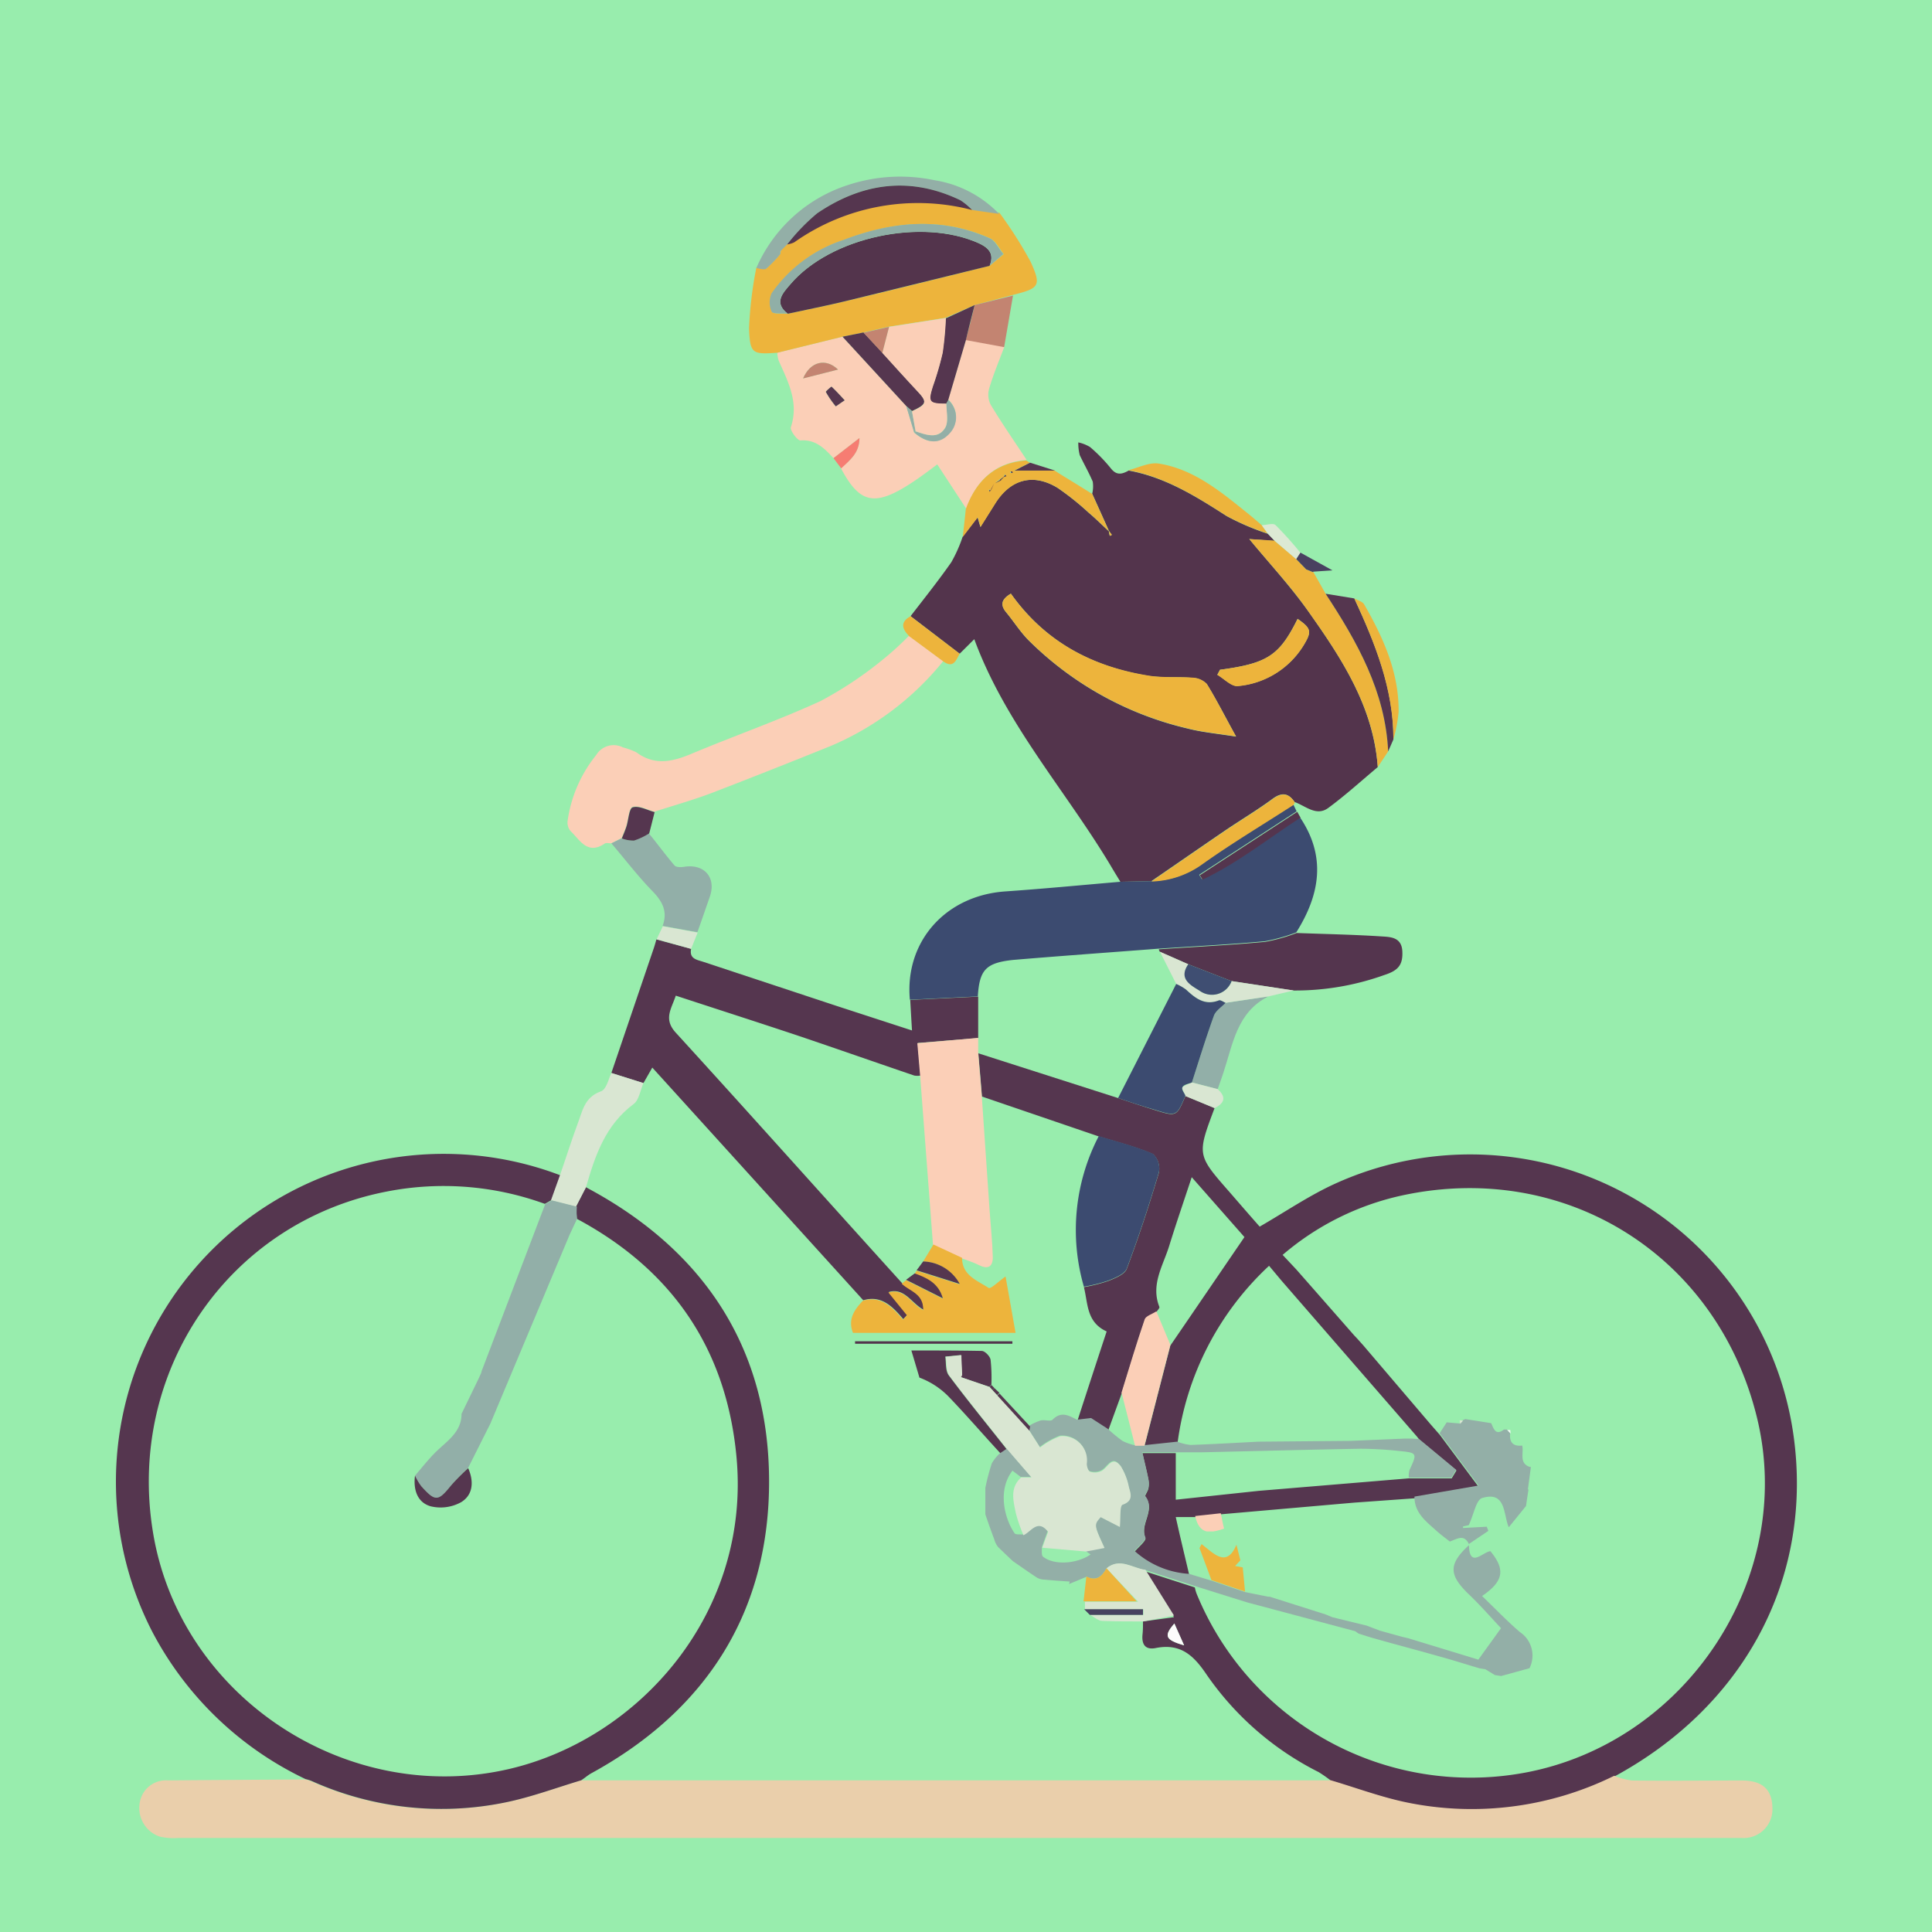<svg xmlns="http://www.w3.org/2000/svg" viewBox="0 0 218.05 218.05"><defs><style>.cls-1{fill:#98edad;}.cls-2{fill:#53344c;}.cls-3{fill:#55364f;}.cls-4{fill:#eacfab;}.cls-5{fill:#3c4b70;}.cls-6{fill:#fbcfb7;}.cls-7{fill:#edb43c;}.cls-8{fill:#54354e;}.cls-9{fill:#92afa8;}.cls-10{fill:#d9e6d2;}.cls-11{fill:#93afa7;}.cls-12{fill:#c38471;}.cls-13{fill:#dce9d4;}.cls-14{fill:#494160;}.cls-15{fill:#f67c72;}.cls-16{fill:#fdfcfc;}.cls-17{fill:#90afa7;}.cls-18{fill:#3f4e72;}.cls-19{fill:#fefefe;}.cls-20{fill:#f8faf9;}.cls-21{fill:#fdfdfd;}.cls-22{fill:#fcfcfc;}.cls-23{fill:#fefefd;}.cls-24{fill:#fbfcfb;}</style></defs><g id="Layer_2" data-name="Layer 2"><g id="Ruudut"><rect class="cls-1" width="218.05" height="218.05"/></g><g id="Bongattavat"><g id="Pyöräilijä"><path class="cls-2" d="M155.5,86.57c-1.85,1.55-3.64,3.18-5.58,4.61-1.35,1-2.56-.22-3.8-.66-.69-1-1.42-1.15-2.48-.38-1.72,1.27-3.57,2.37-5.34,3.57-2.79,1.9-5.57,3.83-8.36,5.74l-3.49.07c-.37-.61-.75-1.22-1.11-1.84-5.11-8.52-11.87-16-15.38-25.54l-1.65,1.64-5.54-4.24c1.54-2,3.14-4,4.6-6.09a16.26,16.26,0,0,0,1.27-2.85l1.69-2.21.32,1.09,1.67-2.66c1.73-2.75,4.29-3.44,7.05-1.75a30.72,30.72,0,0,1,3.48,2.78c.8.67,1.53,1.41,2.3,2.11,0,.17.06.35.1.52l.24-.11-.32-.43c-.63-1.41-1.27-2.82-1.9-4.22a3.53,3.53,0,0,0,.06-1.36c-.42-1-1-2-1.47-3a5.5,5.5,0,0,1-.16-1.43,4.33,4.33,0,0,1,1.32.52,18,18,0,0,1,2.36,2.42c.64.81,1.25.66,2,.24,4.14.75,7.6,2.91,11.07,5.14a28.44,28.44,0,0,0,4.66,2l.76.81L141,60.84c2.21,2.69,4.65,5.32,6.7,8.21C151.45,74.35,155,79.78,155.5,86.57ZM114.09,67c-1.15.67-1.18,1.33-.5,2.15.83,1,1.55,2.15,2.46,3.08a37.65,37.65,0,0,0,18,10c1.63.42,3.33.57,5.46.91-1.27-2.31-2.21-4.17-3.3-5.93a2.36,2.36,0,0,0-1.61-.7c-1.61-.13-3.25,0-4.83-.21C123.35,75.29,118,72.49,114.09,67Zm23.61,8.57-.31.58c.77.45,1.6,1.35,2.32,1.27a9.71,9.71,0,0,0,7.54-4.8c.82-1.39.67-1.74-.8-2.78C144.39,74,143.05,74.87,137.7,75.59Z"/><path class="cls-3" d="M202.6,163.49a36.85,36.85,0,0,0-51.93-29.89c-2.92,1.33-5.6,3.17-8.5,4.84-1.07-1.21-2.24-2.56-3.41-3.91-3.67-4.18-3.67-4.18-1.68-9.47l-3.29-1.36c-1,2.34-1,2.35-3.52,1.56-1.37-.42-2.72-.88-4.08-1.33l-15.77-5.05c.14,1.63.28,3.26.41,4.88l13.18,4.5c2.06.63,4.15,1.15,6.13,2a2.3,2.3,0,0,1,.66,2.07c-1.09,3.66-2.28,7.3-3.63,10.87-.24.64-1.31,1.06-2.08,1.37a18.29,18.29,0,0,1-2.76.7c.47,1.81.26,3.95,2.57,5q-1.65,5-3.31,10.12l1.59-.19,1.9,1.23,1.5-4.12c.86-2.77,1.68-5.55,2.62-8.29.14-.41.86-.63,1.31-.94.12-.19.39-.45.34-.58-1-2.51.41-4.64,1.1-6.86.75-2.43,1.58-4.84,2.55-7.78l5.95,6.76c-2.89,4.23-5.62,8.24-8.36,12.24q-1.47,5.7-2.93,11.4l3.74-.4a33.2,33.2,0,0,1,10.33-20l1.38,1.65q7.65,8.81,15.29,17.6l.31.39,4.17,3.46-.54.89H159l-16.93,1.41-9.37,1v-5.26h-3.77c.27,1.19.5,2.09.68,3a2.53,2.53,0,0,1,0,1c-.07.34-.45.81-.34.95,1.18,1.54-.67,3.06,0,4.64.12.27-.75,1-1.22,1.54a10.11,10.11,0,0,0,6.16,2.59c-.48-2.08-1-4.16-1.51-6.5h2.16l2.89-.31,15.09-1.32,6.83-.49,7.24-1.25-4.4-5.9-1-1.14-7.63-8.95,0,0-.34-.38-.35-.39-.35-.37q-3.27-3.73-6.55-7.46l-1.53-1.63a30.75,30.75,0,0,1,13.44-6.7c18.4-4,35.58,6.7,40.08,25,4.45,18.05-7.94,36.78-26.24,40.15a33.44,33.44,0,0,1-37-20.24,4.85,4.85,0,0,1-.19-.68l-5.57-1.8,3.22,5.16L129,183c0,.48,0,1-.05,1.44-.12,1.13.29,1.8,1.49,1.56,2.76-.55,4.25.78,5.74,3a33.81,33.81,0,0,0,12.64,11,15.09,15.09,0,0,1,1.43,1c2.84.85,5.64,1.89,8.53,2.49a36.32,36.32,0,0,0,23.44-3C196.5,192.74,204.17,178.89,202.6,163.49Zm-70.06,19.74c.39.88.75,1.67,1.1,2.47C131.48,185.06,131.34,184.64,132.54,183.23Z"/><path class="cls-4" d="M150.21,200.93c2.84.84,5.64,1.89,8.53,2.49a36.32,36.32,0,0,0,23.44-3,8,8,0,0,0,2,.53c4.13.05,8.27,0,12.4,0,2.33,0,3.44,1,3.46,3.15a3.24,3.24,0,0,1-3.41,3.34H20.05a7.09,7.09,0,0,1-2-.15,3.41,3.41,0,0,1-2.28-3.82A3,3,0,0,1,19,200.94c5.15-.05,10.31-.07,15.46-.11a4.89,4.89,0,0,1,.68.21,35.71,35.71,0,0,0,21.9,2.38c2.89-.59,5.69-1.64,8.53-2.49Z"/><path class="cls-3" d="M65.59,200.93c-2.84.85-5.64,1.9-8.53,2.49A35.71,35.71,0,0,1,35.16,201a4.89,4.89,0,0,0-.68-.21,37.92,37.92,0,0,1-17.3-16.64,37,37,0,0,1,46.07-51.5l-1,2.79-.76.43a33.39,33.39,0,0,0-17.84-1.39c-17.83,3.46-29.33,20.25-26.4,38.36,3,18.65,21.91,31.07,40.22,26.81,14.7-3.43,27.35-17.66,25.64-35.35-1.17-12.12-7.29-21-18-26.74L65,136.19l1.13-2.2.47.26c13,7.07,20.15,18.05,20.2,32.82S79.78,193,66.73,200.14C66.33,200.36,66,200.67,65.59,200.93Z"/><path class="cls-3" d="M69,121.1l4.83-14.21c.09-.28.17-.57.25-.86L78,107.09c-.22,1.12.62,1.22,1.36,1.46l15.12,5,8.45,2.75c-.08-1.32-.14-2.39-.2-3.45l7.67-.37c0,1.56,0,3.12,0,4.68l-6.82.55.32,3.68a2.15,2.15,0,0,1-.71,0c-4.35-1.48-8.68-3-13-4.46-4.58-1.53-9.17-3-13.92-4.56-.49,1.5-1.42,2.63,0,4.18,8.56,9.38,17,18.84,25.54,28.27.86.87,2.49,1.12,2.42,3-1.38-.76-2.15-2.52-3.92-2l2.09,2.57-.45.49c-1.21-1.42-2.46-2.74-4.52-2.13L73.62,120.49l-1,1.75Z"/><path class="cls-5" d="M110.36,112.46l-7.67.37c-.6-6.54,4-11.74,10.74-12.22,4.34-.3,8.68-.72,13-1.09l3.49-.07a10.27,10.27,0,0,0,5.82-2c3.31-2.35,6.81-4.44,10.23-6.65l.37.77-11,7.16.31.5c4-1.86,7.4-4.63,11.06-7,3,4.43,2.27,8.74-.41,13a19.34,19.34,0,0,1-3.55,1c-4,.37-8,.57-12,.84-5.47.42-10.94.81-16.41,1.27C111.27,108.67,110.54,109.45,110.36,112.46Z"/><path class="cls-6" d="M94.07,51.71c-1-1.08-2-2.14-3.75-2-.32,0-1.18-1.13-1.06-1.5.93-2.81-.32-5.13-1.38-7.52a3.25,3.25,0,0,1-.15-.88L95.09,38l7.2,7.83.89,3c1.54,1.28,2.91,1.3,4,0a2.62,2.62,0,0,0-.16-3.73q1-3.39,2-6.78l4.34.8c-.58,1.55-1.23,3.08-1.7,4.67a2.51,2.51,0,0,0,.14,1.87c1.28,2.13,2.7,4.17,4.07,6.25-3.54.27-5.66,2.29-6.82,5.5l-3.27-5c-6.55,5-8.39,5.08-10.87.44C95.84,52,97,51.16,97,49.44Zm-3.43-9,3.94-1C93.22,40.39,91.46,40.78,90.64,42.71Zm4.69,2.47c-.57-.62-1-1.1-1.49-1.54,0,0-.68.52-.64.59a10.48,10.48,0,0,0,1.12,1.63S94.8,45.53,95.33,45.18Z"/><path class="cls-6" d="M69,95.18c-.24,0-.55-.07-.71,0-2,1.38-2.83-.38-3.91-1.4a1.5,1.5,0,0,1-.32-1.12,15.15,15.15,0,0,1,3.24-7.46,2.29,2.29,0,0,1,3-.85,8.41,8.41,0,0,1,1.51.55c2.11,1.57,4.15,1.06,6.36.12,4.78-2,9.71-3.73,14.42-5.89a42.38,42.38,0,0,0,6.84-4.52,34.12,34.12,0,0,0,3.16-2.86l3.87,2.86a32.75,32.75,0,0,1-12.72,9.59c-4.48,1.81-9,3.6-13.47,5.32-2.1.79-4.27,1.4-6.41,2.09-.83-.22-1.76-.75-2.47-.54-.41.12-.47,1.41-.71,2.17-.15.46-.34.9-.52,1.34Z"/><path class="cls-7" d="M95.09,38l-7.36,1.81c-2.8.19-3.09.16-3.19-2.77a44.22,44.22,0,0,1,.82-6.82c.38,0,.9.24,1.12.07a13.8,13.8,0,0,0,1.59-1.65l.06-.39,0,0,.38-.38,0,0,.38-.38v0a2.87,2.87,0,0,0,.8-.24,24.19,24.19,0,0,1,20.07-3.65l3.05.43a47.17,47.17,0,0,1,3.5,5.5c1.24,2.71,1,3-1.89,3.73L110,34.43l-3.28,1.44-6.42,1-2.88.66Zm16.6-8,1.59-1.32c-.5-.61-.89-1.48-1.53-1.77-5.52-2.47-11.07-1.9-16.55.19a15.89,15.89,0,0,0-8.07,6,2.51,2.51,0,0,0,0,2.08c.13.29,1.18.17,1.82.23,2.15-.47,4.32-.89,6.46-1.41C100.81,32.71,106.25,31.36,111.69,30Z"/><path class="cls-8" d="M130.79,107.14c4-.27,8-.47,12-.84a19.34,19.34,0,0,0,3.55-1c3.22.12,6.44.18,9.65.39,1,.06,2.2.11,2.28,1.67s-.49,2.18-2,2.67A29.76,29.76,0,0,1,146,111.79l-7-1.06-4.89-1.9-3.2-1.41A.72.72,0,0,1,130.79,107.14Z"/><path class="cls-7" d="M155.5,86.57c-.47-6.79-4.05-12.22-7.8-17.52-2-2.89-4.49-5.52-6.7-8.21l2.83.18,2.47,2.08,1.12,1.17.79.32v-.06l1.4,2.48c3.58,5.45,6.75,11.06,7.06,17.8Z"/><path class="cls-9" d="M69,95.18l1.15-.55a3.69,3.69,0,0,0,1.38.24,8,8,0,0,0,1.71-.8c1,1.21,1.88,2.44,2.89,3.61.18.21.72.21,1.08.15,2.28-.37,3.66,1.22,2.9,3.38-.47,1.35-.93,2.7-1.4,4l-3.93-.71c.6-1.59,0-2.75-1.14-3.92C72,98.9,70.56,97,69,95.18Z"/><path class="cls-10" d="M69,121.1l3.62,1.14c-.35.8-.49,1.9-1.1,2.36-3.19,2.37-4.36,5.82-5.38,9.39L65,136.19l-2.82-.71,1-2.79c.68-1.94,1.29-3.91,2-5.82.55-1.41.74-3,2.59-3.68C68.44,123,68.66,121.82,69,121.1Z"/><path class="cls-11" d="M88.07,28.67a13.8,13.8,0,0,1-1.59,1.65c-.22.17-.74,0-1.12-.07a16.91,16.91,0,0,1,10.32-9.36,18.76,18.76,0,0,1,9.79-.55,12.86,12.86,0,0,1,7.29,3.8l-3.05-.44a7.14,7.14,0,0,0-1.32-1.1c-5.68-2.73-11.1-2-16.17,1.48a22.52,22.52,0,0,0-3.38,3.51v0l-.38.38,0,0-.38.38,0,0Z"/><path class="cls-7" d="M109,57.47c1.16-3.21,3.28-5.23,6.82-5.5l.4.25-1.75.89h4.56l0,0,.67.43c1.19.73,2.38,1.46,3.56,2.2.63,1.4,1.27,2.81,1.9,4.22l0,0c-.76-.7-1.49-1.44-2.29-2.11a30.72,30.72,0,0,0-3.48-2.78c-2.76-1.69-5.32-1-7.05,1.75l-1.67,2.66-.32-1.09-1.69,2.21C108.77,59.56,108.9,58.51,109,57.47Zm4.25-3.65-.43.3-.65.43c-.11.24-.22.49-.34.73l-.25,0,.09.19.14-.25.38-.7.72-.36.35-.36.29-.1-.14-.16Zm1-.51s-.07-.11-.11-.11-.09,0-.13.08.07.1.11.11S114.28,53.33,114.32,53.31Z"/><path class="cls-9" d="M143.15,112.46c-3.56,1.78-4,5.39-5.08,8.62-.2.62-.42,1.23-.64,1.84l-2.91-.75c.82-2.52,1.59-5.06,2.49-7.55.21-.56.86-1,1.31-1.44Z"/><path class="cls-7" d="M146,90.84c-3.42,2.21-6.92,4.3-10.23,6.65a10.27,10.27,0,0,1-5.82,2c2.79-1.91,5.57-3.84,8.36-5.74,1.77-1.2,3.62-2.3,5.34-3.57,1.06-.77,1.79-.66,2.48.38A1.13,1.13,0,0,1,146,90.84Z"/><path class="cls-7" d="M143.07,60.21a28.44,28.44,0,0,1-4.66-2c-3.47-2.23-6.93-4.39-11.07-5.14,1.15-.28,2.37-.92,3.45-.75,4,.64,7.06,3.23,10.12,5.69.51.41,1,.84,1.49,1.26Z"/><path class="cls-3" d="M156.67,84.81c-.31-6.74-3.48-12.35-7.06-17.8l3.24.53c2.34,5.06,4.45,10.2,4.41,15.92Z"/><path class="cls-12" d="M110,34.43l4.33-1.07-1,5.82-4.34-.8C109.36,37.07,109.7,35.75,110,34.43Z"/><path class="cls-10" d="M143.15,112.46l-4.83.72c-.26-.1-.57-.35-.76-.27-1.59.61-2.64-.26-3.71-1.23a6.18,6.18,0,0,0-1.1-.63l-1.83-3.63,3.2,1.41c-1.15,1.67.32,2.37,1.3,3a2.36,2.36,0,0,0,3.59-1.1l7,1.06Z"/><path class="cls-7" d="M157.26,83.46c0-5.72-2.07-10.86-4.41-15.92.38.22.92.34,1.11.67,2.16,3.76,3.94,7.68,3.89,12.14A16.87,16.87,0,0,1,157.26,83.46Z"/><path class="cls-7" d="M106.48,74.66l-3.87-2.86c-.79-.81-1.06-1.59.16-2.25l5.54,4.23C107.91,74.5,107.62,75.47,106.48,74.66Z"/><path class="cls-8" d="M146.78,92.28c-3.66,2.36-7.09,5.13-11.06,7l-.31-.5,11-7.16Z"/><path class="cls-10" d="M134.52,122.17l2.91.75c1,.9.78,1.59-.35,2.14l-3.29-1.36c-.12-.36-.45-.84-.32-1S134.16,122.32,134.52,122.17Z"/><path class="cls-10" d="M74.81,104.54l3.93.71L78,107.09,74.11,106Z"/><path class="cls-13" d="M143.07,60.21l-.67-.94c.54,0,1.29-.28,1.57,0a39.64,39.64,0,0,1,2.8,3.12l-.47.73L143.83,61Z"/><path class="cls-14" d="M146.3,63.1l.47-.73,3.61,2-2.17.15v.06l-.79-.32Z"/><path class="cls-15" d="M94.07,51.71,97,49.44c0,1.72-1.12,2.51-2.06,3.42Z"/><path class="cls-3" d="M119.07,53.11h-4.56l1.75-.89Z"/><path class="cls-3" d="M119.71,53.52l-.67-.43Z"/><path class="cls-7" d="M114.09,67c3.87,5.47,9.26,8.27,15.67,9.27,1.58.24,3.22.08,4.83.21a2.36,2.36,0,0,1,1.61.7c1.09,1.76,2,3.62,3.3,5.93-2.13-.34-3.83-.49-5.46-.91a37.65,37.65,0,0,1-18-10c-.91-.93-1.63-2.06-2.46-3.08C112.91,68.35,112.94,67.69,114.09,67Z"/><path class="cls-7" d="M137.7,75.59c5.35-.72,6.69-1.6,8.75-5.73,1.47,1,1.62,1.39.8,2.78a9.71,9.71,0,0,1-7.54,4.8c-.72.08-1.55-.82-2.32-1.27Z"/><path class="cls-7" d="M125.17,59.94l.32.43-.24.11c0-.17-.07-.35-.1-.52Z"/><polygon class="cls-10" points="150.72 194.11 150.72 194.11 150.71 194.13 150.72 194.11"/><path class="cls-10" d="M192.08,151.31h0v0Z"/><path class="cls-11" d="M165.84,174.34l0,0v0Z"/><path class="cls-11" d="M172.62,188.28l-3.2.88-.71-.11-1.06-.65-.67-.11h0c-1.39-.41-2.77-.85-4.16-1.24l-2-.56-4.06-1.11-2-.56-1.43-.45-.38-.27-12.19-3.25L134.85,179l-5.57-1.8c-1.46-.2-2.88-1.43-4.4-.17-.51.88-1.14,1.47-2.23.92l-2,.83.08-.28c-1-.07-1.91-.13-2.87-.22a1.79,1.79,0,0,1-.8-.21c-.82-.53-1.62-1.1-2.75-1.88-.35-.33-1-.94-1.68-1.61a2.47,2.47,0,0,1-.42-.86c-.33-.87-.64-1.75-1-2.8v-3a24.76,24.76,0,0,1,.73-2.77,5.06,5.06,0,0,1,1-1.21l.71-.47c.84,1,1.69,2,2.77,3.22H115.2l-.93-.71c-1.75,2.27-.85,5.51.24,7.07.13.18.63.1.95.14.87-.42,1.6-1.87,2.78-.38-.22.6-.44,1.2-.65,1.8,0,.37-.07.94.14,1.09,1.27,1,3.84.79,5.36-.26l-.58-.4,2.1-.4c-1.2-2.61-1.2-2.61-.43-3.47l2.16,1.1c.1-1,0-2.39.31-2.51,1.26-.47.92-1.25.71-2a6.88,6.88,0,0,0-.9-2.31c-1-1.39-1.5.25-2.25.53a1.75,1.75,0,0,1-1.25.05c-.22-.1-.39-.67-.34-1a2.75,2.75,0,0,0-3-3,8.67,8.67,0,0,0-2.27,1.28l-1.22-1.91.09-.53a6.64,6.64,0,0,1,1.25-.56c.43-.1,1.09.15,1.32-.08,1-1,1.84-.46,2.76,0l1.59-.19,1.9,1.23a17.77,17.77,0,0,0,1.65,1.36,6,6,0,0,0,1.37.48h1.06l3.74-.4a6.05,6.05,0,0,0,1.51.37c2.56-.09,5.12-.24,7.68-.37l10.36-.09,6.2-.26.69,0,.87.06,4.17,3.46-.54.89H159a2.65,2.65,0,0,1,.08-.86c.88-1.88.87-1.95-1.09-2.14a41.87,41.87,0,0,0-4.47-.26c-6,.1-11.93.27-17.9.4l-2.92,0h-3.77c.27,1.19.5,2.09.68,3a2.53,2.53,0,0,1,0,1c-.07.34-.45.81-.34.95,1.18,1.54-.67,3.06,0,4.64.12.27-.75,1-1.22,1.54a10.11,10.11,0,0,0,6.16,2.59l2.5.76,3.79,1.29,2.65.53.17,0,6.3,2,.74.31,3.89.95,1.49.57,2.49.69.69.16,7.93,2.42,2.56-3.55c-1.15-1.22-2.33-2.58-3.62-3.81-2.29-2.2-2.33-3.42,0-5.56.06,2.67,1.57.76,2.42.68,1.72,2.08,1.49,3.4-.94,5.06,1.44,1.38,2.79,2.8,4.27,4.07A3.18,3.18,0,0,1,172.62,188.28Z"/><path class="cls-6" d="M110.4,117.14c0,.58,0,1.16,0,1.74.14,1.63.27,3.26.41,4.88q.45,6.48.89,13c.12,1.72.31,3.43.35,5.15,0,1-.5,1.4-1.52.89-.63-.31-1.31-.53-2-.79l-3.23-1.5-1.45-19.09-.32-3.68Z"/><path class="cls-5" d="M122.33,145.22a23,23,0,0,1,1.68-17c2.06.63,4.15,1.15,6.13,2a2.3,2.3,0,0,1,.66,2.07c-1.09,3.66-2.28,7.3-3.63,10.87-.24.64-1.31,1.06-2.08,1.37A18.29,18.29,0,0,1,122.33,145.22Z"/><path class="cls-11" d="M165.84,174.34l0,0h0Z"/><path class="cls-11" d="M172.44,168.11l.07,0c-.1.62-.19,1.24-.28,1.86-.61.75-1.21,1.5-1.95,2.4-.62-1.46-.29-4.12-3-3.3-.68.21-.92,1.79-1.51,3.06h0l-.65.15,0,.17,2.68-.14.18.47-2.2,1.48c-.56-1.18-1.39-.53-2.15-.28-.51-.4-1.05-.79-1.53-1.23-1.17-1.06-2.47-2-2.46-3.84l7.24-1.25-4.4-5.9.8-1.23,1.47.13.33-.38a1.26,1.26,0,0,0,.29-.12l2.92.46c.3.6.48,1.46,1.45.72l.16,0,.16,0c.13.13.26.26.38.4-.11,1,.29,1.53,1.36,1.41.16.67-.19,1.55.31,2.08a1,1,0,0,0,.27.21,1.1,1.1,0,0,0,.29.12l.11,0Z"/><path class="cls-5" d="M126.19,123.93l6.56-12.88a6.18,6.18,0,0,1,1.1.63c1.07,1,2.12,1.84,3.71,1.23.19-.08.5.17.76.27-.45.48-1.1.88-1.31,1.44-.9,2.49-1.67,5-2.49,7.55-.36.15-.87.22-1.05.5s.2.67.32,1c-1,2.34-1,2.35-3.52,1.56C128.9,124.84,127.55,124.38,126.19,123.93Z"/><path class="cls-6" d="M130.51,148c.52,1.26,1.05,2.52,1.58,3.78q-1.47,5.7-2.93,11.39l-1.06,0c-.51-2-1-4-1.52-6,.86-2.77,1.68-5.55,2.62-8.29C129.34,148.52,130.06,148.3,130.51,148Z"/><path class="cls-10" d="M124.88,177c1.52-1.26,2.94,0,4.4.17l3.22,5.16L129,183c-1.53,0-3.06,0-4.58-.06-.47,0-.92-.44-1.38-.67h6l0-.64h-6.59l0-.85h6Z"/><path class="cls-6" d="M138.15,172.52h0l-.44.15-.4.1-.36.07h0l-.33,0h-.19l-.26,0c-.66-.17-1.06-.73-1.28-1.74l2.89-.31C137.9,171.35,138,171.94,138.15,172.52Z"/><path class="cls-16" d="M133.64,185.7c-2.16-.64-2.3-1.06-1.1-2.47Z"/><path class="cls-9" d="M65.11,137.6l-.82,1.75-8.94,21.31-2.51,5a23.91,23.91,0,0,0-1.94,2c-1.45,1.8-1.77,1.84-3.35.08a6.54,6.54,0,0,1-.71-1.2c.75-.86,1.45-1.77,2.25-2.57,1.28-1.29,3-2.28,3-4.4L54,155.63l.33-.73,0-.08,6.54-17.18.66-1.73.76-.43,2.82.71C65.06,136.66,65.09,137.13,65.11,137.6Z"/><path class="cls-7" d="M104.19,142.37c.39-.63.77-1.27,1.16-1.91l3.23,1.5c0,2,1.73,2.56,3,3.4.23.15,1.16-.77,1.91-1.29l1.13,6.36H96.27c-.61-1.53.15-2.61,1.12-3.63,2.06-.6,3.31.72,4.52,2.14l.45-.49-2.09-2.57c1.77-.55,2.54,1.21,3.92,2,.07-1.9-1.56-2.15-2.42-3l.49-.39,4.15,2.09c-.48-1.72-1.79-2.31-3.18-2.81.07-.12.14-.24.22-.35l4.87,1.54A4.86,4.86,0,0,0,104.19,142.37Z"/><path class="cls-3" d="M110,34.43c-.34,1.32-.68,2.64-1,4q-1,3.39-2,6.78c-.07.13-.15.26-.23.39-2-.06-2.07-.2-1.5-2a34,34,0,0,0,1.09-3.75,39.17,39.17,0,0,0,.36-3.91Z"/><path class="cls-3" d="M95.09,38l2.37-.48,2.12,2.28c1.31,1.44,2.61,2.89,3.94,4.31,1.16,1.23,1.11,1.5-.59,2.28l-.64-.56Z"/><path class="cls-11" d="M106.81,45.55c.08-.13.16-.26.23-.39a2.62,2.62,0,0,1,.16,3.73c-1.11,1.25-2.48,1.23-4-.06l.16-.15c1.18.4,2.53.91,3.32-.39C107.08,47.6,106.78,46.48,106.81,45.55Z"/><path class="cls-12" d="M90.64,42.71c.82-1.93,2.58-2.32,3.94-1Z"/><path class="cls-3" d="M95.33,45.18c-.53.35-1,.7-1,.68a10.48,10.48,0,0,1-1.12-1.63c0-.07.61-.61.64-.59C94.32,44.08,94.76,44.56,95.33,45.18Z"/><path class="cls-11" d="M102.29,45.86l.64.56c.14.75.27,1.51.41,2.26l-.16.15C102.88,47.84,102.59,46.85,102.29,45.86Z"/><path class="cls-3" d="M73.88,91.66c-.2.8-.4,1.6-.61,2.4a7.61,7.61,0,0,1-1.71.81,3.69,3.69,0,0,1-1.38-.24c.18-.44.37-.88.52-1.34.24-.76.3-2.05.71-2.17C72.12,90.91,73.05,91.44,73.88,91.66Z"/><path class="cls-2" d="M111.69,30c-5.44,1.33-10.88,2.68-16.32,4-2.14.52-4.31.94-6.46,1.41-1.61-1.24-.58-2.31.28-3.31,4.53-5.35,14.91-7.56,21.33-4.62C111.72,28.05,112.2,28.76,111.69,30Z"/><path class="cls-6" d="M103.34,48.68c-.14-.75-.27-1.51-.41-2.26,1.7-.78,1.75-1.05.59-2.28-1.33-1.42-2.63-2.87-3.94-4.31.25-1,.51-2,.76-2.94l6.42-1a39.17,39.17,0,0,1-.36,3.91,34,34,0,0,1-1.09,3.75c-.57,1.82-.47,2,1.5,2,0,.93.27,2.05-.15,2.74C105.87,49.59,104.52,49.08,103.34,48.68Z"/><path class="cls-3" d="M88.84,27.59a22.52,22.52,0,0,1,3.38-3.51c5.07-3.45,10.49-4.21,16.17-1.48a7.14,7.14,0,0,1,1.32,1.1,24.19,24.19,0,0,0-20.07,3.65A2.87,2.87,0,0,1,88.84,27.59Z"/><path class="cls-17" d="M111.69,30c.51-1.27,0-2-1.17-2.53-6.42-2.94-16.8-.73-21.33,4.62-.86,1-1.89,2.07-.28,3.31-.64-.06-1.69.06-1.82-.23a2.51,2.51,0,0,1,0-2.08,15.89,15.89,0,0,1,8.07-6c5.48-2.09,11-2.66,16.55-.19.64.29,1,1.16,1.53,1.77Z"/><path class="cls-12" d="M100.34,36.89c-.25,1-.51,2-.76,2.94l-2.12-2.28Z"/><path class="cls-3" d="M88.07,28.67l.06-.39Z"/><path class="cls-3" d="M88.11,28.31l.38-.38Z"/><path class="cls-3" d="M88.47,28l.38-.38Z"/><path class="cls-18" d="M139,110.73a2.36,2.36,0,0,1-3.59,1.1c-1-.63-2.45-1.33-1.3-3Z"/><path class="cls-19" d="M147.42,64.27l.79.32Z"/><path class="cls-3" d="M113,54.2l-.72.36h0l.65-.43Z"/><path class="cls-3" d="M111.87,55.28l.34-.73h0l-.38.7Z"/><path class="cls-3" d="M111.85,55.26l-.14.25-.09-.19.25,0Z"/><path class="cls-3" d="M113.3,53.84l-.35.36-.09-.08.43-.3Z"/><path class="cls-3" d="M113.29,53.82l.16-.24.14.16-.29.1Z"/><path class="cls-3" d="M114.32,53.31s-.08.08-.13.08-.07-.07-.11-.11.09-.09.13-.08S114.28,53.27,114.32,53.31Z"/><path class="cls-3" d="M113.59,163.53l-.7.47c-2-2.16-3.88-4.36-5.91-6.46a9,9,0,0,0-3.21-2.06l-.91-3.06c2.61,0,5.28,0,7.94.05.36,0,.94.61,1,1a18.82,18.82,0,0,1,.09,2.82,2.39,2.39,0,0,0-.22.23l-3.28-1.11a.45.45,0,0,0,.14-.28c0-.73-.05-1.47-.08-2.2l-1.77.18c.12.72,0,1.61.41,2.13C109.2,158.07,111.42,160.78,113.59,163.53Z"/><path class="cls-7" d="M124.88,177l3.41,3.73h-6c.11-.93.21-1.87.32-2.81C123.74,178.51,124.37,177.92,124.88,177Z"/><path class="cls-2" d="M96.5,151.38h17.76v.28H96.51Z"/><path class="cls-14" d="M122.36,181.62H129l0,.64h-6Z"/><path class="cls-3" d="M116.26,161l-.09.53-3.64-4,.27-.26Z"/><path class="cls-3" d="M112.25,156.68l.55.52-.27.26-.53-.57Z"/><path class="cls-3" d="M111.9,156.31l.35.37-.25.21c-.1-.12-.21-.24-.32-.35A2.39,2.39,0,0,1,111.9,156.31Z"/><path class="cls-20" d="M165.79,172.18Zm0,2.13h0v0l0,0Z"/><path class="cls-21" d="M150.72,194.11v0Z"/><path class="cls-22" d="M192.1,151.3v0h0Z"/><path class="cls-23" d="M192.08,151.31h0v0Z"/><polygon class="cls-24" points="150.72 194.11 150.71 194.13 150.72 194.11 150.72 194.11"/><path class="cls-10" d="M111.68,156.54c.11.11.22.23.32.35l.53.57,3.64,4,1.22,1.91a8,8,0,0,1,2.28-1.27,2.74,2.74,0,0,1,3,3c-.05.32.12.89.35,1a1.72,1.72,0,0,0,1.24-.05c.75-.28,1.22-1.92,2.26-.53a7.08,7.08,0,0,1,.89,2.31c.2.76.55,1.55-.71,2-.34.12-.21,1.54-.31,2.51l-2.16-1.11c-.77.87-.77.87.43,3.48l-2.09.4-4.94-.43.66-1.8c-1.18-1.49-1.91,0-2.78.39a18.33,18.33,0,0,1-.87-2.52c-.27-1.38-.69-2.84.61-4h1.17l-2.78-3.22c-2.17-2.75-4.39-5.46-6.49-8.27-.39-.52-.29-1.41-.41-2.13l1.77-.18c0,.73.07,1.47.08,2.2a.45.45,0,0,1-.14.28Z"/><path class="cls-20" d="M165.84,174.34l0,0v0h0Z"/><path class="cls-7" d="M140.52,179.63l-3.79-1.29-1.35-3.62c.08-.15.16-.3.23-.45,1.39,1.06,2.81,2.73,3.94.08.14.58.29,1.17.44,1.75l-.59.64.86.16C140.34,177.81,140.43,178.72,140.52,179.63Z"/><path class="cls-20" d="M170.49,161.8c-.12-.14-.25-.27-.38-.4l.34,0C170.46,161.51,170.48,161.66,170.49,161.8Z"/><path class="cls-10" d="M165.13,160.33l-.33.38-.06-.41h0Z"/><path class="cls-3" d="M52.84,165.7c.65,1.47.57,3-.78,3.83a4.77,4.77,0,0,1-3.43.48c-1.53-.42-2-1.88-1.79-3.47a6.54,6.54,0,0,0,.71,1.2c1.58,1.76,1.9,1.72,3.35-.08A23.91,23.91,0,0,1,52.84,165.7Z"/><path class="cls-10" d="M54,155.63l.33-.73Z"/><path class="cls-3" d="M104.19,142.37a4.86,4.86,0,0,1,4.13,2.54l-4.87-1.54Z"/><path class="cls-3" d="M103.23,143.72c1.39.5,2.7,1.09,3.18,2.81l-4.15-2.09Z"/></g></g></g></svg>